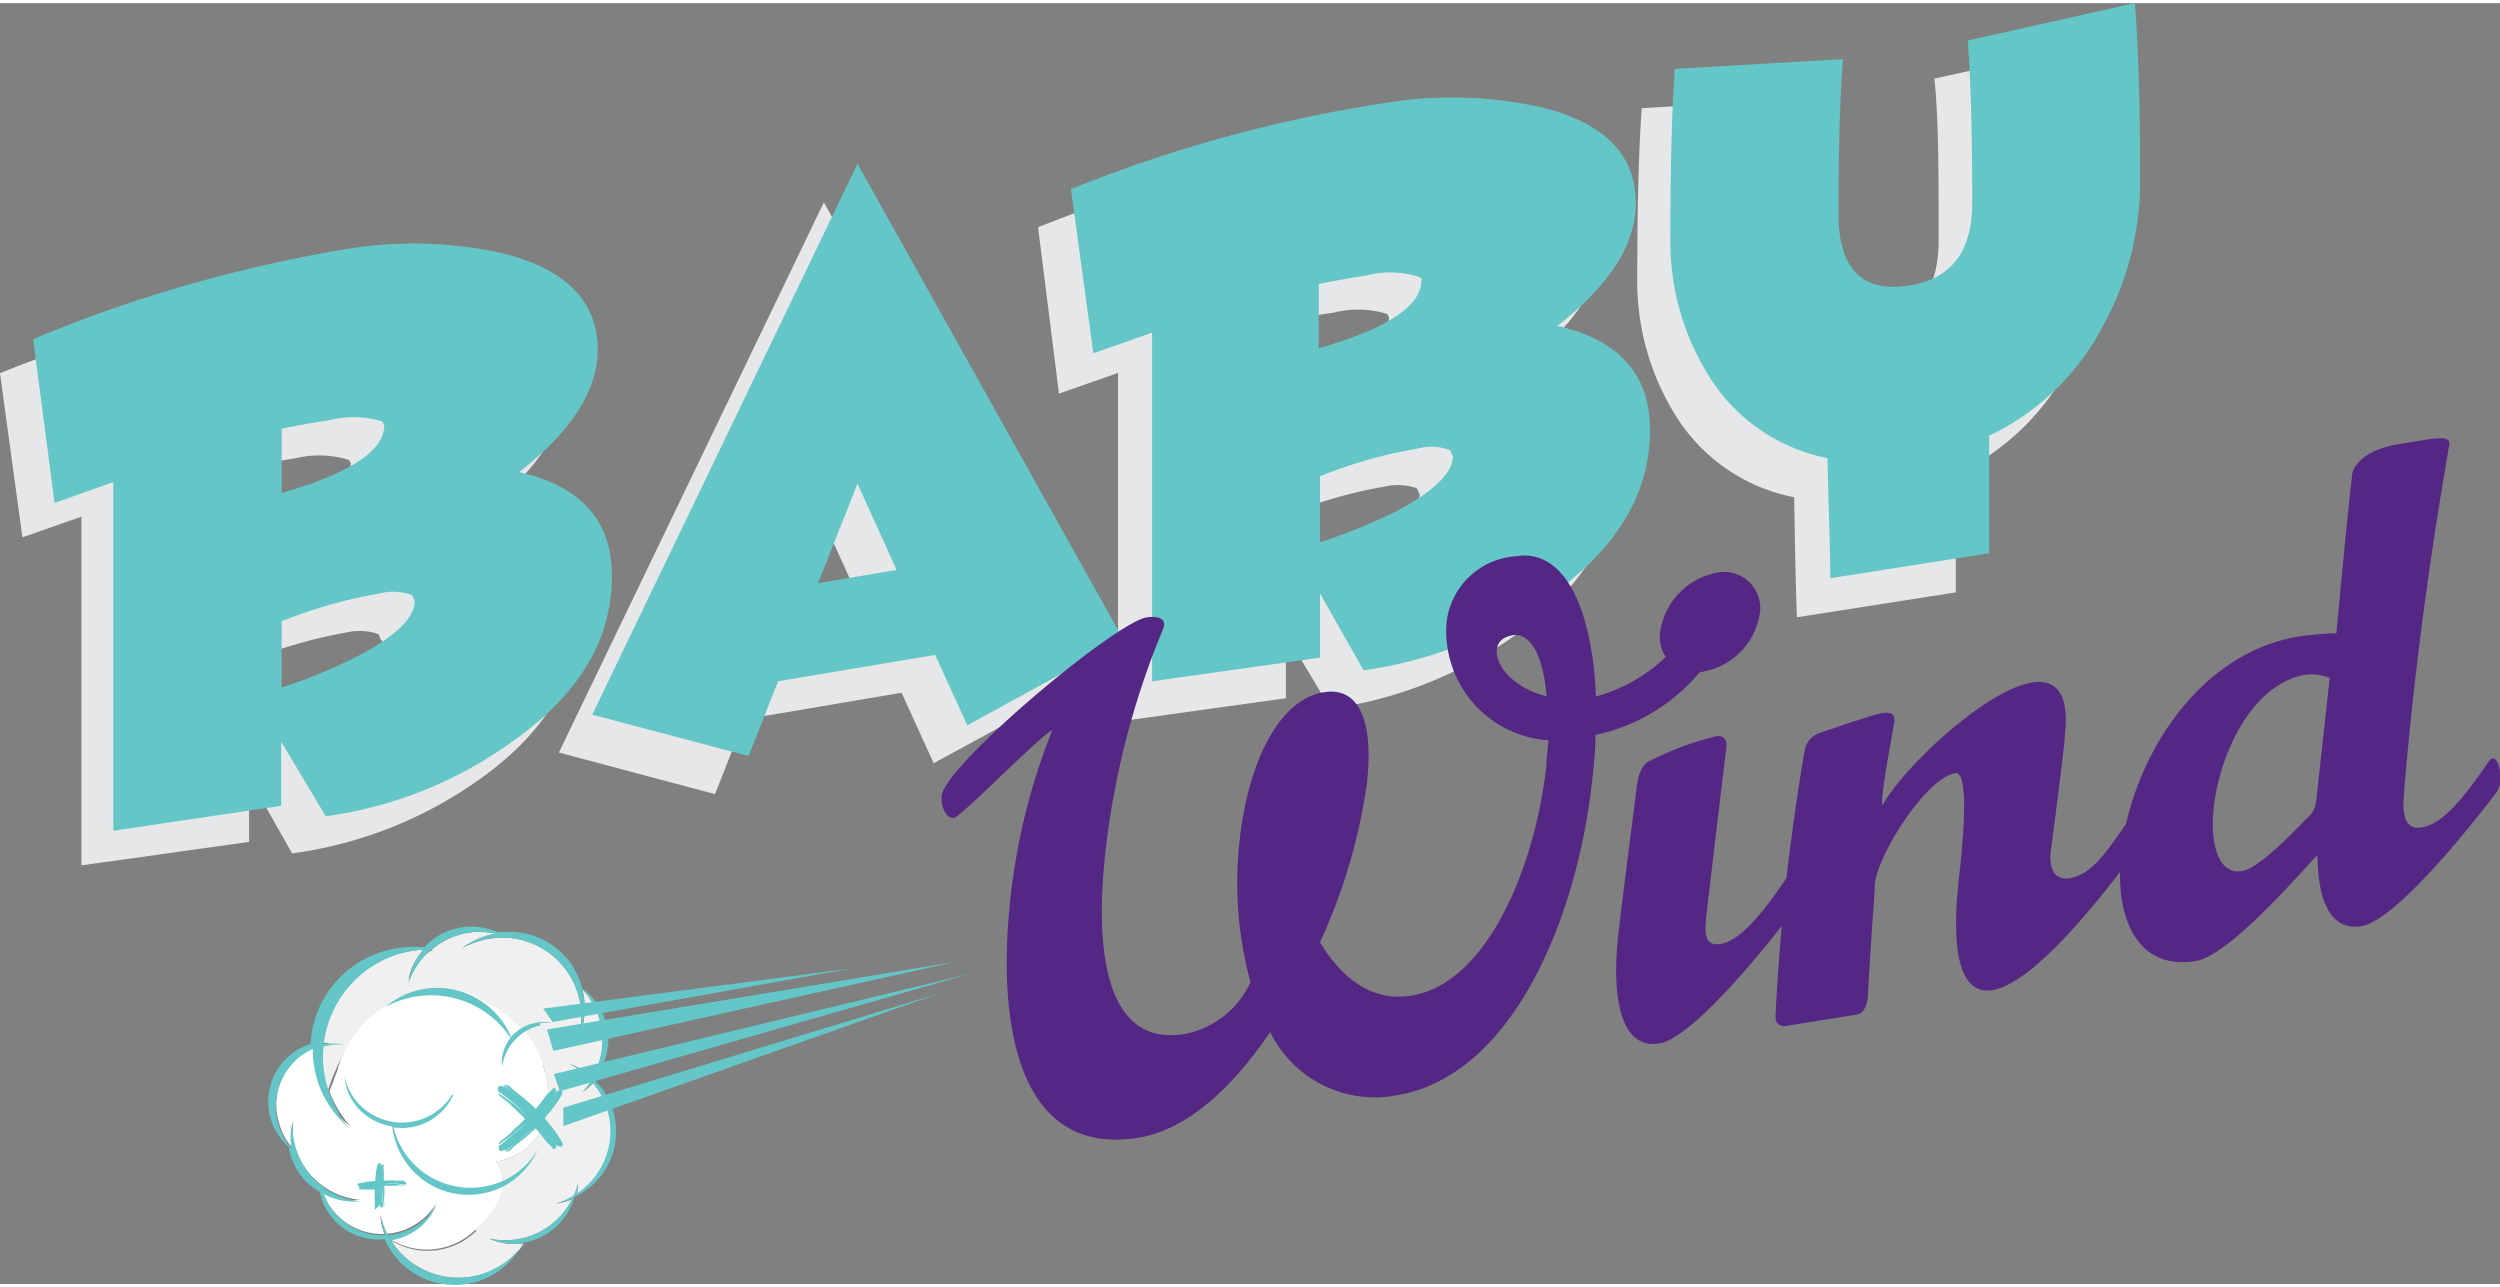 <?xml version="1.0" encoding="UTF-8"?> <svg xmlns="http://www.w3.org/2000/svg" width="101" height="52" viewBox="0 0 100.38 51.43"><rect x="0" y="0" width="100.38" height="51.43" fill="#808080" stroke="none"/> <g data-name="Layer 2"> <path d="M23.22 24.54q0 3.83-4 6.65a16.8 16.8 0 0 1-7.49 2.95L10 31.09v2.59l-6.73.94v-14l-2.37.83-.9-6.59a56.69 56.69 0 0 1 12.65-3.46 16.24 16.24 0 0 1 6.24.2q3.76.95 3.76 3.84 0 2.47-3.15 4.92 3.72.84 3.72 4.18zm-9.13-6.07l-.09-.13a4 4 0 0 0-2.15-.06c-.55.08-1.18.19-1.9.34v2.58q4.13-1.18 4.13-2.73zm1.21 7.11l-.1-.24a2.26 2.26 0 0 0-1.29-.07A19.46 19.46 0 0 0 10 26.4v2.65a21.25 21.25 0 0 0 3.16-1.3c1.45-.78 2.18-1.5 2.18-2.17zM43.76 27.1l-6.27 3.42-1.29-2.83-6.31 1.07-1.18 3-6.27-1.67L33.08 8l10.68 19.1zm-9.1-2.81l-1.58-3.47-1.58 4 3.16-.52zM64.91 18.68q0 3.83-4 6.65a16.75 16.75 0 0 1-7.49 3l-1.79-3v2.58l-6.74.94v-14l-2.37.83L41.68 9a57.23 57.23 0 0 1 12.65-3.46 16.44 16.44 0 0 1 6.24.2q3.76.95 3.76 3.84 0 2.47-3.15 4.93c2.48.56 3.73 2 3.73 4.17zm-9.14-6.07l-.07-.13a4 4 0 0 0-2.16-.05c-.54.07-1.18.19-1.89.33v2.58c2.74-.79 4.12-1.7 4.12-2.73zM57 19.72l-.11-.24a2.35 2.35 0 0 0-1.29-.07 19.4 19.4 0 0 0-3.94 1.13v2.65a21.57 21.57 0 0 0 3.15-1.3c1.46-.78 2.19-1.5 2.19-2.17zM84.58 8.57a12.2 12.2 0 0 1-1.5 6 10 10 0 0 1-4.55 4.36v4.73l-6.38 1c-.05-1.33-.08-2.93-.11-4.82a7.23 7.23 0 0 1-4.69-3.17 10.2 10.2 0 0 1-1.61-5.73q0-4.26.18-6.72l6.73-.41Q72.5 6 72.5 10q0 3.29 2.76 2.91c1.72-.25 2.58-1.37 2.58-3.38 0-2.74 0-4.91-.17-6.5l6.7-1.47c.14 1.74.21 4.09.21 7z" fill="#e6e7e8"></path> <path d="M21.61 42.06a3.16 3.16 0 0 1 .2.54c0 .14.08.3.11.46.64 3.1-2 3.46-2 3.46s1 1.2-.83 2.73a2.79 2.79 0 0 1-3.42.38 2.38 2.38 0 0 0 .9-.35 2.44 2.44 0 0 0 .94-1.08 2.5 2.5 0 0 1-.82.83 2.45 2.45 0 0 1-1.15.38 3.32 3.32 0 0 1-.28-.78 3.19 3.19 0 0 0 .17.79 2.53 2.53 0 0 1-2.23-1.18 3 3 0 0 1-.23-.48 2.49 2.49 0 0 0 1.48.29 3 3 0 0 1-2.67-2.4 3 3 0 0 1 0-.78 2.4 2.4 0 0 0-.06 1.07 2.4 2.4 0 0 1-.52-1 2.44 2.44 0 0 1-.09-1 2.53 2.53 0 0 1 1.47-2 4.29 4.29 0 0 0 .16 1.17 4.39 4.39 0 0 0 .37.89 4.18 4.18 0 0 0 1 1.13 4.17 4.17 0 0 1-.87-1.41c0-.11.07-.23.12-.37s.11-.3.18-.47a4.68 4.68 0 0 1 .46-1.16c.07-.12.16-.24.24-.35 1.08-1.61 3.22-2.61 5-1.61a4.52 4.52 0 0 1 .49.25 4.84 4.84 0 0 1 1.61 1.54 3.1 3.1 0 0 1 .27.51z" fill="#fff"></path> <path d="M19.08 49.25c1.81-1.53.83-2.73.83-2.73s2.65-.36 2-3.46a3.91 3.91 0 0 0-.43-1.19 2.08 2.08 0 0 0-.19-.29 6.14 6.14 0 0 0-1.53-1.33l-.44-.25a2.84 2.84 0 0 0-.53-.25 2.61 2.61 0 0 0-.55-.14 4.4 4.4 0 0 0-4.46 2.61 2.91 2.91 0 0 0-.18.35 8.56 8.56 0 0 0-.46 1.18c0-.1-.08-.21-.11-.31a4.18 4.18 0 0 1-.14-1.6 2.07 2.07 0 0 1 .42-.08 1.89 1.89 0 0 1 .41 0 1.81 1.81 0 0 0-.4 0 2 2 0 0 0-.42 0 4.26 4.26 0 0 1 2.56-3.4 2.84 2.84 0 0 1 .49-.17A4.92 4.92 0 0 1 17 38a3.06 3.06 0 0 0-.21.29 2.76 2.76 0 0 0-.25.44 2.9 2.9 0 0 0-.14.48c.06-.11.12-.23.19-.34l.21-.34a1.63 1.63 0 0 1 .27-.31 1.15 1.15 0 0 1 .33-.21h-.07A3 3 0 0 1 19 37.3a2.23 2.23 0 0 1 .37 0 3.43 3.43 0 0 1 .56.06l-.37.09a4 4 0 0 0-1 .49 4.06 4.06 0 0 1 1-.36l.38-.05a3.18 3.18 0 0 1 3.4 2.94 3.23 3.23 0 0 1-.1 1.08 3.06 3.06 0 0 0 .23-1.42 2.34 2.34 0 0 0-.09-.54 3 3 0 0 1 .44 3.51v.06a2.79 2.79 0 0 0-.93-.56 3.08 3.08 0 0 1 .86.67 3.33 3.33 0 0 1-.36.46 2.54 2.54 0 0 0 .43-.37l.13.16a3 3 0 0 1-.7 4.24l-.09.06a2 2 0 0 0 .05-.42 2.84 2.84 0 0 1-.17.49 2.8 2.8 0 0 1-.73.32 3.16 3.16 0 0 0 .67-.18 3 3 0 0 1-2.54 1.64 2.92 2.92 0 0 1-.79-.06 2.46 2.46 0 0 0 1.15.21h.23a3.2 3.2 0 0 1-5.33-.14 2.79 2.79 0 0 0 3.42-.38z" fill="#f0f0f0"></path> <path d="M24.57 23c0 2.56-1.32 4.77-4 6.65a16.63 16.63 0 0 1-7.49 3l-1.79-3v2.58l-6.74 1v-14l-2.36.84-.86-6.58A56.75 56.75 0 0 1 14 9.86a16.44 16.44 0 0 1 6.24.2c2.5.63 3.76 1.94 3.76 3.85 0 1.64-1.05 3.29-3.16 4.92q3.73.84 3.73 4.17zm-9.14-6.06l-.07-.14a3.93 3.93 0 0 0-2.15-.05c-.55.08-1.18.19-1.9.34v2.58q4.13-1.19 4.12-2.73zM16.65 24l-.11-.23a2.17 2.17 0 0 0-1.29-.07 19.45 19.45 0 0 0-3.94 1.12v2.66a20.7 20.7 0 0 0 3.15-1.31c1.46-.78 2.19-1.5 2.19-2.17zM45.11 25.56L38.84 29l-1.29-2.83-6.31 1.06-1.18 3-6.28-1.66L34.43 6.45l10.68 19.11zM36 22.76l-1.57-3.47-1.58 4 3.15-.53zM66.25 17.14q0 3.84-4 6.65a16.8 16.8 0 0 1-7.5 3L53 23.7v2.58l-6.74.95v-14l-2.36.83-.9-6.59A56.16 56.16 0 0 1 55.68 4a16.46 16.46 0 0 1 6.24.19q3.77.94 3.76 3.85 0 2.47-3.15 4.92 3.72.84 3.72 4.17zm-9.14-6.06L57 11a3.79 3.79 0 0 0-2.15-.06c-.55.08-1.18.19-1.9.34v2.58q4.13-1.19 4.12-2.73zm1.22 7.1l-.1-.23a2.17 2.17 0 0 0-1.29-.07A18.83 18.83 0 0 0 53 19v2.65a22.38 22.38 0 0 0 3.16-1.3c1.45-.78 2.18-1.51 2.18-2.18zM85.93 7a12.08 12.08 0 0 1-1.51 6 10 10 0 0 1-4.55 4.37v4.72l-6.38 1c0-1.33-.08-2.94-.11-4.82a7.26 7.26 0 0 1-4.69-3.18 10.17 10.17 0 0 1-1.62-5.72q0-4.28.18-6.73L74 2.25c-.12 1.45-.18 3.52-.18 6.19q0 3.3 2.76 2.91c1.75-.24 2.61-1.35 2.61-3.35q0-4.12-.18-6.5L85.72 0q.21 2.63.21 7z" fill="#64c6c6"></path> <path d="M64.06 29.38c0 .59-.06 1.21-.13 1.84-.62 5.6-3.23 11.86-7.84 12.63A4.67 4.67 0 0 1 51 41.31c-1.51 2.24-3.34 3.92-5.26 4.24-4.84.81-5.73-4.49-5.17-9.59a25.42 25.42 0 0 1 1.68-6.76c-.33.06-3.64 3.46-3.94 3.51s-.55-.45-.5-.88c.14-1.25 7-7 8.25-7.17 0 0 .73-.12.68.33a2 2 0 0 1-.11.31 32.77 32.77 0 0 0-2.25 8.82c-.45 4.1.08 7.79 3.19 7.27a3.67 3.67 0 0 0 2.64-2.08 15.18 15.18 0 0 1-.43-5.75c.34-3 1.52-5.58 3.37-5.89 1.52-.25 2 1.36 1.73 3.69A22.88 22.88 0 0 1 53 37.71c.8 1.32 2 2.42 3.68 2.14 3.14-.53 5-5.4 5.41-9.25 0-.35.07-.68.08-1a4.4 4.4 0 0 1-4.09-4.71 3 3 0 0 1 2.78-2.68c2-.33 3.08 2.19 3.22 5.63a6.61 6.61 0 0 0 3.38-2.21c.22-.24.28-.27.4-.29s1 .28.9.83a7.47 7.47 0 0 1-4.68 3.21zm-3.32-4c-.41.07-.61.28-.64.58-.07.62.67 1.55 2 1.87-.13-1.55-.61-2.58-1.39-2.45z" fill="#542784"></path> <path d="M72.1 36.33s-3.85 5.17-5.47 5.44-1.92-2-1.65-4.39c.23-2 .64-5.07.74-5.94s.5-1 .5-1a12.26 12.26 0 0 1 2.67-1c.35-.06.45.17.43.42-.09.75-.26 2.1-.81 6.81-.06.55-.11 1.2.54 1.11.91-.13 1.85-1.44 2.71-2.69a.24.24 0 0 1 .13-.07c.23 0 .34.54.3.94a.66.66 0 0 1-.09.3zm-3.66-9.5a1.42 1.42 0 0 1-1.77-1.64 2.82 2.82 0 0 1 2.22-2.31 1.45 1.45 0 0 1 1.77 1.64 2.81 2.81 0 0 1-2.22 2.31z" fill="#542784"></path> <path d="M85.74 34.06C84 36.43 81.55 39.37 80 39.63c-1.09.18-1.74-1-1.34-4.54.19-1.65.4-4.26-.15-4.17-1.17.19-3.1 3.24-3.23 4.44 0 .38-.08 1-.29 4.61 0 0-.06.58-.42.64l-2.88.46s-.43.07-.4-.43c0 0 .13-2.72.44-5.52.25-2.2.69-5 .76-5.23a.91.91 0 0 1 .61-.6c.39-.13 2.2-.76 2.52-.79s.47.05.44.35c-.09.55-.39 2.13-.48 3a1.28 1.28 0 0 0 0 .37c.81-1.49 4.11-4.62 6-4.94.94-.15 1.52.39 1.33 2.09 0 .37-.57 4.71-.57 4.71-.06.55.07 1.14.73 1.06.9-.13 1.47-1 2.33-2.23a.21.21 0 0 1 .13-.08c.23 0 .34.54.3.94a.75.75 0 0 1-.09.31z" fill="#542784"></path> <path d="M100.29 31.62s-3.85 5.17-5.47 5.44c-1.32.22-1.76-1.18-1.77-2.85-.27.22-3.43 4-4.87 4.25-2.38.4-3.31-1.76-3-4.41.39-3.5 2.92-7.92 7.12-8.62a13.26 13.26 0 0 1 1.51-.13s.39-4.24.63-6.34c0-.2.28-1 1.92-1.26l.74-.12c.88-.15 1.31-.19 1.24.18a164.2 164.2 0 0 0-1.4 9.69c-.22 2-.37 3.6-.44 4.64 0 .54.1 1.14.75 1 .91-.13 1.85-1.44 2.71-2.69a.24.24 0 0 1 .13-.07c.23 0 .34.54.3.94a.66.66 0 0 1-.09.3zm-6.7-4.5a2.06 2.06 0 0 0-1-.16c-2.15.36-3.45 3.13-3.7 5.31-.17 1.52.2 2.74 1.13 2.58.76-.12 2.38-1.91 2.76-2.27a1 1 0 0 0 .22-.55l.54-4.91z" fill="#542784"></path> <path fill="#64c6c6" d="M22.62 45.09l15.06-5.32-15.06 4.58v.74zM38.95 38.97l-16.47 4.72-.24-.69 16.71-4.03zM38.38 38.49l-16.16 3.58-.26-.86 16.42-2.72zM34.24 38.75l-12.05 2.16-.38-.54 12.43-1.62z"></path> <path d="M23.37 39.54a3 3 0 0 0-3.16-2.24h-.24a2.6 2.6 0 0 0-1-.22 2.54 2.54 0 0 0-1.93.83 4.23 4.23 0 0 0-1.57.14 4.1 4.1 0 0 0-3 3.74 2.43 2.43 0 0 0-1.6 3 2.4 2.4 0 0 0 .74 1.15.29.29 0 0 0 0 .09 2.5 2.5 0 0 0 1.23 1.7 2.36 2.36 0 0 0 .31.78 2.41 2.41 0 0 0 2.29 1.12c.06.13.12.24.19.36a3.07 3.07 0 0 0 5.37-.22 2.54 2.54 0 0 0 2.06-1.83 4.25 4.25 0 0 0 .46-.27 2.9 2.9 0 0 0 .67-4.06 3.17 3.17 0 0 0-.34-.39 2 2 0 0 0 .26-.39 2.53 2.53 0 0 0-.76-3.29zm-.14 2a2.9 2.9 0 0 0 .23-1.41 2.53 2.53 0 0 0-.09-.55 3 3 0 0 1 .44 3.51v.06a3 3 0 0 0-.94-.56 3.16 3.16 0 0 1 .87.68 3.23 3.23 0 0 1-.36.45 2.48 2.48 0 0 0 .43-.37l.12.17a3 3 0 0 1-.7 4.23l-.08.06a2.68 2.68 0 0 0 .05-.42 2.58 2.58 0 0 1-.17.49 2.75 2.75 0 0 1-.73.32 2.48 2.48 0 0 0 .66-.18 3 3 0 0 1-2.54 1.65 2.87 2.87 0 0 1-.78-.07 2.46 2.46 0 0 0 1.15.22h.22a3.26 3.26 0 0 1-.91.86 3.19 3.19 0 0 1-4.41-1 2.47 2.47 0 0 0 .91-.34 2.33 2.33 0 0 0 .93-1.09 2.44 2.44 0 0 1-.82.84 2.53 2.53 0 0 1-1.14.38 3.43 3.43 0 0 1-.29-.79 3.22 3.22 0 0 0 .18.79 2.52 2.52 0 0 1-2.23-1.18 2.27 2.27 0 0 1-.23-.47 2.65 2.65 0 0 0 1.48.29 3 3 0 0 1-2.67-2.41 2.94 2.94 0 0 1-.06-.78 2.56 2.56 0 0 0-.05 1.07 2.58 2.58 0 0 1-.53-1 2.54 2.54 0 0 1 1.39-3 3.93 3.93 0 0 0 .16 1.17 3.76 3.76 0 0 0 .52 1.13 4.08 4.08 0 0 0 .81.9 4 4 0 0 1-.44-.56v-.06a4.3 4.3 0 0 1-.36-.75 3 3 0 0 1-.11-.32 4.19 4.19 0 0 1-.15-1.6 2.71 2.71 0 0 1 .84-.09 2.56 2.56 0 0 0-.83 0A4.3 4.3 0 0 1 17 38a2.59 2.59 0 0 0-.6 1.38 3 3 0 0 1 .92-1.38 3.05 3.05 0 0 1 2-.71 3.57 3.57 0 0 1 .56.07 3 3 0 0 0-1.36.61 3.07 3.07 0 0 1 1.4-.44 3.18 3.18 0 0 1 3.41 2.93 3.23 3.23 0 0 1-.11 1.08zm-5.09 2.31a2.37 2.37 0 0 1-4 0 2.19 2.19 0 0 1-.3-.75 2.08 2.08 0 0 0 .33 1 2.29 2.29 0 0 0 1.58 1 3 3 0 0 0 .45 1.29 3.06 3.06 0 0 0 4.22 1 3.11 3.11 0 0 0 1.18-1.37 3.16 3.16 0 0 1-1 1.05 3.19 3.19 0 0 1-4.41-1 3.28 3.28 0 0 1-.39-.93 2.25 2.25 0 0 0 1.54-.32 2.29 2.29 0 0 0 .87-1zm3.55-2.89a2.13 2.13 0 0 1 .5 0 1.46 1.46 0 0 0-.75 0 1.58 1.58 0 0 0-.92.56 3 3 0 0 0-.73-1.07 3.2 3.2 0 0 0-4.32-.14 3.83 3.83 0 0 1 4.5.6 4 4 0 0 1 .53.64 1.58 1.58 0 0 0-.34 1.18 1.93 1.93 0 0 1 .43-1 1.94 1.94 0 0 1 1.1-.68z" fill="#64c6c6"></path> <path d="M20.3 43.44a.06.06 0 0 0-.07 0l.46.39.56.47-.56-.47a5.32 5.32 0 0 0-.47-.36v.06l-.07-.06c-.13 0-.16.06-.16.15v.06a7.11 7.11 0 0 1 .66.52 4 4 0 0 1 .47.45 6.46 6.46 0 0 0-1.12-.89.36.36 0 0 0 .1.15c.13.09.25.19.37.29.2.21.42.38.62.58-.19-.19-.39-.37-.6-.55.2.18.4.37.59.57-.19.2-.39.39-.6.58a6.63 6.63 0 0 0 .61-.57c-.2.2-.43.37-.62.59-.12.1-.24.2-.37.29a.44.44 0 0 0-.1.15 5.7 5.7 0 0 0 1.16-.94 4.09 4.09 0 0 1-.47.46c-.24.18-.43.38-.66.52a.13.13 0 0 0 0 .06c0 .08 0 .17.15.15l.07-.06.05.06c.16-.12.32-.24.47-.37s.37-.32.57-.46l-.57.46c-.15.13-.3.27-.46.39h.08c.08 0 .21-.18.31-.25a8.83 8.83 0 0 0 .81-.68c.14.16.27.33.4.5l.07.09a1 1 0 0 1 .25.26c0-.06.2 0 .05-.22.19.16.39.14.28-.09a5.37 5.37 0 0 0-.58-.81l-.11-.13.1-.13a4.86 4.86 0 0 0 .58-.8c.11-.24-.09-.25-.28-.09.15-.18 0-.16-.05-.21a1.18 1.18 0 0 1-.25.25.36.36 0 0 1-.07.1 6 6 0 0 1-.39.49 10.27 10.27 0 0 0-.8-.68c-.1-.07-.24-.24-.32-.25zm.8 1.32zM15.23 48.28v-.34-.41.75h.05v.05c0 .07.09 0 .12 0a3.35 3.35 0 0 1-.06-.47 2.29 2.29 0 0 1 0-.37 3.33 3.33 0 0 0 .09.84.3.3 0 0 0 0-.1 1.24 1.24 0 0 1 0-.27 3.7 3.7 0 0 0 0-.48 2.36 2.36 0 0 0 0 .46 3.53 3.53 0 0 1 0-.46 3.73 3.73 0 0 1 .47 0 2.5 2.5 0 0 0-.47 0 3.85 3.85 0 0 0 .48 0 1.24 1.24 0 0 1 .27 0h.1a3.33 3.33 0 0 0-.84-.09 2.32 2.32 0 0 1 .37 0 3.35 3.35 0 0 1 .47.06s.06-.07 0-.12h-.05v-.05h-.75.75H16a5.63 5.63 0 0 0-.59 0v-.36a.17.17 0 0 1 0-.07.45.45 0 0 1 0-.2s-.09-.07-.1.07c0-.13-.1-.21-.15-.08a3.12 3.12 0 0 0-.09.56v.1h-.09a3 3 0 0 0-.56.09c-.13 0-.06.14.08.15-.14 0-.06.06-.07.1a.67.67 0 0 1 .2 0h.42a5.87 5.87 0 0 0 0 .59v.22zm.2-.84z" fill="#64c6c6"></path> </g> </svg> 